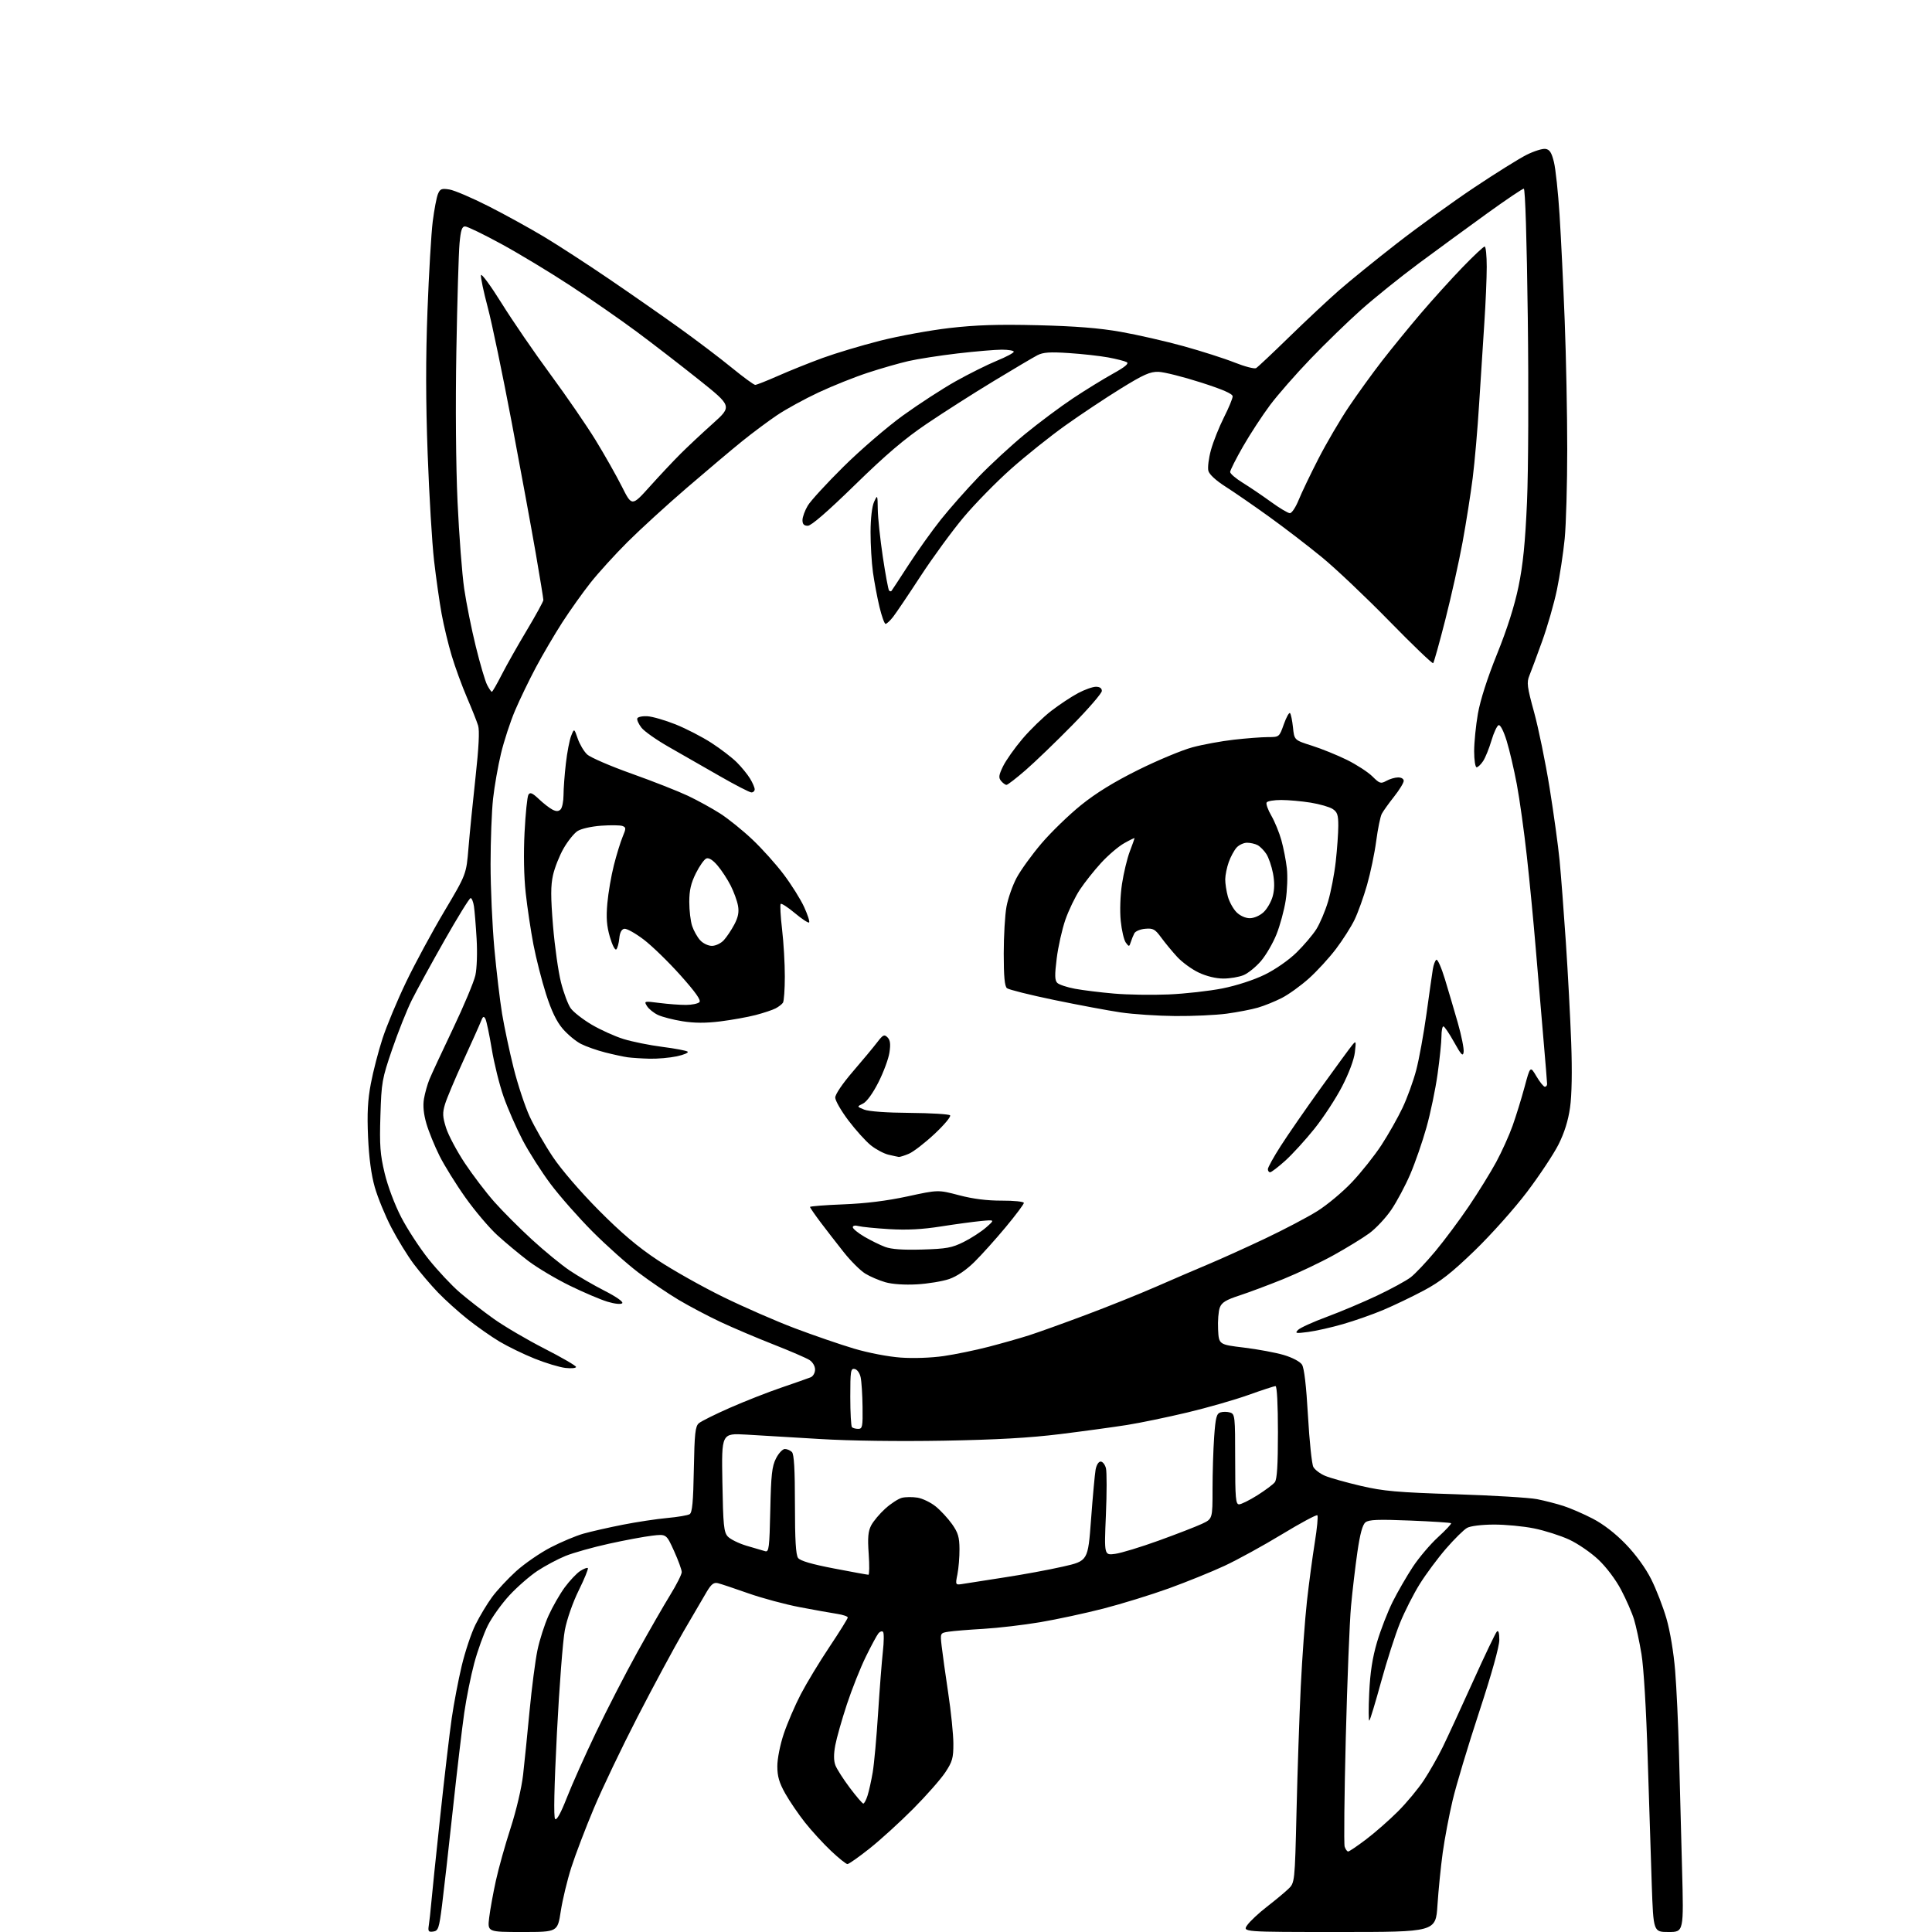 <?xml version="1.0" encoding="UTF-8" standalone="no"?>
<svg 
  version="1.1" 
  xmlns="http://www.w3.org/2000/svg" 
  xmlns:xlink="http://www.w3.org/1999/xlink" 
  xmlns:svg="http://www.w3.org/2000/svg"
  xmlns:rdf="http://www.w3.org/1999/02/22-rdf-syntax-ns#"
  xmlns:cc="http://creativecommons.org/ns#"
  xmlns:dc="http://purl.org/dc/elements/1.1/"
  viewBox="0 0 768 768"
  width="768"
  height="768"
>
<style>svg {background-color: white; }</style>"
<path stroke="none" fill="black" fill-rule="evenodd" d="M172.22,767.82C170.32,768.09 170.08,767.75 170.46,765.32C170.70,763.77 171.14,759.80 171.43,756.50C171.71,753.20 173.32,737.67 175.00,722.00C176.67,706.33 178.73,688.77 179.57,683.00C180.40,677.23 182.19,667.87 183.53,662.22C184.88,656.56 187.34,649.18 189.01,645.82C190.68,642.46 193.64,637.54 195.59,634.88C197.54,632.22 201.86,627.58 205.18,624.57C208.50,621.57 214.66,617.32 218.86,615.14C223.06,612.96 228.97,610.48 232.00,609.63C235.03,608.78 242.03,607.19 247.57,606.10C253.10,605.01 261.05,603.81 265.22,603.43C269.39,603.05 273.41,602.37 274.15,601.91C275.18,601.28 275.58,597.02 275.81,584.13C276.08,569.74 276.38,566.98 277.81,565.76C278.74,564.96 284.27,562.21 290.11,559.64C295.94,557.07 305.17,553.44 310.61,551.59C316.05,549.73 321.29,547.89 322.25,547.50C323.22,547.10 324.00,545.73 324.00,544.42C324.00,543.05 323.05,541.44 321.75,540.61C320.51,539.82 314.10,537.05 307.50,534.46C300.90,531.87 291.45,527.86 286.50,525.54C281.55,523.22 274.02,519.25 269.77,516.72C265.52,514.19 258.32,509.30 253.77,505.85C249.22,502.40 241.00,495.06 235.50,489.54C230.00,484.01 222.53,475.54 218.90,470.70C215.27,465.87 210.25,457.99 207.74,453.20C205.24,448.42 201.83,440.64 200.18,435.93C198.53,431.22 196.41,422.67 195.47,416.93C194.52,411.19 193.39,405.82 192.95,405.00C192.30,403.80 191.95,404.00 191.18,406.00C190.65,407.38 187.50,414.41 184.18,421.64C180.86,428.87 177.59,436.65 176.90,438.93C175.85,442.44 175.92,443.89 177.32,448.36C178.24,451.27 181.58,457.54 184.74,462.32C187.91,467.09 193.19,474.03 196.48,477.74C199.77,481.46 206.52,488.22 211.48,492.77C216.44,497.32 223.20,502.86 226.50,505.08C229.80,507.30 236.04,510.92 240.38,513.13C245.02,515.50 247.88,517.52 247.35,518.05C246.83,518.57 244.42,518.33 241.48,517.45C238.74,516.63 232.00,513.76 226.50,511.07C221.00,508.38 213.57,503.96 210.00,501.25C206.43,498.53 200.88,493.91 197.67,490.99C194.47,488.06 188.78,481.35 185.04,476.08C181.29,470.81 176.64,463.32 174.70,459.44C172.76,455.56 170.42,449.80 169.50,446.65C168.39,442.83 168.07,439.56 168.53,436.81C168.91,434.55 169.89,431.08 170.69,429.10C171.50,427.12 175.70,418.07 180.03,409.00C184.36,399.93 188.38,390.34 188.97,387.70C189.57,384.96 189.79,378.71 189.46,373.20C189.15,367.86 188.67,362.04 188.40,360.25C188.13,358.46 187.53,357.00 187.08,357.00C186.62,357.00 181.96,364.54 176.73,373.75C171.50,382.96 165.64,393.67 163.70,397.54C161.77,401.41 158.27,410.19 155.92,417.04C151.86,428.89 151.63,430.19 151.22,443.50C150.85,455.32 151.11,458.88 152.90,466.35C154.12,471.47 156.89,478.85 159.48,483.86C161.94,488.62 166.88,496.17 170.45,500.64C174.02,505.10 179.54,510.99 182.72,513.73C185.90,516.47 191.95,521.17 196.16,524.18C200.37,527.19 209.48,532.54 216.40,536.08C223.31,539.61 228.98,542.90 228.99,543.38C228.99,543.86 227.09,544.04 224.75,543.77C222.41,543.50 216.92,541.85 212.55,540.09C208.17,538.33 201.87,535.27 198.55,533.29C195.22,531.30 189.51,527.29 185.86,524.38C182.20,521.47 176.92,516.70 174.11,513.79C171.31,510.88 166.98,505.80 164.50,502.50C162.02,499.20 158.00,492.66 155.56,487.96C153.12,483.27 150.17,476.07 148.99,471.96C147.58,467.02 146.68,460.28 146.31,452.00C145.90,442.63 146.17,437.30 147.42,430.73C148.33,425.91 150.42,417.83 152.07,412.79C153.72,407.74 157.94,397.64 161.45,390.34C164.96,383.03 171.78,370.42 176.60,362.30C185.37,347.54 185.37,347.54 186.23,337.02C186.71,331.23 187.97,318.60 189.03,308.94C190.32,297.21 190.67,290.40 190.06,288.44C189.57,286.82 187.56,281.78 185.61,277.24C183.66,272.70 180.94,265.27 179.58,260.74C178.21,256.21 176.40,248.68 175.55,244.00C174.70,239.32 173.35,229.83 172.55,222.90C171.75,215.97 170.60,196.85 170.00,180.40C169.23,159.39 169.21,142.47 169.93,123.50C170.49,108.65 171.43,92.67 172.02,88.00C172.62,83.33 173.54,78.43 174.09,77.12C174.94,75.07 175.55,74.83 178.66,75.33C180.64,75.65 187.61,78.64 194.17,81.96C200.72,85.29 210.68,90.77 216.29,94.14C221.91,97.52 233.47,105.02 242.00,110.83C250.53,116.63 263.12,125.41 270.00,130.34C276.88,135.28 286.27,142.39 290.87,146.16C295.48,149.92 299.68,153.00 300.21,153.00C300.74,153.00 304.85,151.37 309.34,149.39C313.83,147.40 321.77,144.21 327.00,142.30C332.23,140.39 342.54,137.30 349.91,135.43C357.29,133.56 369.66,131.30 377.41,130.40C387.99,129.18 396.73,128.90 412.50,129.28C427.47,129.65 436.95,130.40 445.50,131.91C452.10,133.07 463.34,135.64 470.48,137.61C477.62,139.59 486.76,142.51 490.80,144.12C494.83,145.72 498.67,146.72 499.32,146.33C499.97,145.95 505.90,140.37 512.50,133.93C519.10,127.50 527.98,119.18 532.23,115.46C536.49,111.73 546.84,103.33 555.23,96.80C563.63,90.26 577.48,80.25 586.00,74.56C594.52,68.87 603.90,63.02 606.83,61.55C609.77,60.08 613.14,59.02 614.33,59.19C616.01,59.43 616.77,60.60 617.71,64.41C618.38,67.11 619.39,76.56 619.95,85.41C620.52,94.26 621.44,113.17 621.99,127.43C622.55,141.69 623.00,164.70 623.00,178.57C623.00,192.44 622.54,208.45 621.99,214.14C621.43,219.84 620.04,228.98 618.90,234.45C617.76,239.92 615.11,249.14 613.01,254.95C610.92,260.75 608.64,266.89 607.94,268.59C606.83,271.31 607.06,273.05 609.82,283.09C611.55,289.37 614.31,302.82 615.96,313.00C617.60,323.18 619.40,336.23 619.96,342.00C620.51,347.77 621.64,362.40 622.45,374.50C623.26,386.60 624.22,404.60 624.58,414.50C624.99,425.86 624.82,435.36 624.12,440.26C623.38,445.48 621.87,450.29 619.52,454.97C617.59,458.79 611.97,467.27 607.02,473.81C602.05,480.38 592.76,490.79 586.24,497.10C577.06,505.97 572.56,509.50 565.98,513.00C561.33,515.48 554.10,518.94 549.91,520.71C545.73,522.48 538.52,525.01 533.90,526.34C529.28,527.68 523.02,529.09 520.00,529.48C515.07,530.12 514.66,530.04 516.00,528.66C516.83,527.82 522.00,525.47 527.50,523.44C533.00,521.40 542.00,517.60 547.50,514.99C553.00,512.38 558.96,509.13 560.74,507.77C562.53,506.41 566.94,501.74 570.56,497.40C574.18,493.05 580.18,485.00 583.90,479.50C587.62,474.00 592.49,466.12 594.73,462.00C596.96,457.88 599.91,451.35 601.28,447.50C602.65,443.65 604.79,436.72 606.04,432.10C608.30,423.70 608.30,423.70 610.75,427.85C612.10,430.13 613.61,432.00 614.10,432.00C614.60,432.00 615.00,431.52 615.00,430.92C615.00,430.33 614.33,422.12 613.51,412.67C612.69,403.23 611.33,387.18 610.48,377.00C609.64,366.82 608.06,350.40 606.96,340.50C605.87,330.60 604.07,317.67 602.96,311.77C601.85,305.87 600.03,298.08 598.91,294.46C597.72,290.60 596.40,288.03 595.73,288.26C595.10,288.47 593.81,291.21 592.88,294.36C591.95,297.50 590.46,301.18 589.57,302.53C588.68,303.89 587.51,305.00 586.98,305.00C586.44,305.00 586.00,302.13 586.00,298.63C586.00,295.13 586.67,288.41 587.49,283.70C588.44,278.30 591.24,269.55 595.10,259.99C599.12,250.04 602.05,240.83 603.63,233.17C605.42,224.50 606.29,215.85 607.01,199.50C607.55,187.15 607.68,155.01 607.32,126.25C606.93,95.12 606.30,75.00 605.73,75.00C605.21,75.00 598.70,79.39 591.26,84.75C583.83,90.11 571.62,99.05 564.12,104.60C556.63,110.16 546.23,118.53 541.00,123.20C535.77,127.87 526.77,136.60 521.00,142.61C515.23,148.61 507.97,156.89 504.88,161.01C501.80,165.13 496.96,172.53 494.13,177.46C491.31,182.38 489.00,186.96 489.00,187.62C489.00,188.29 491.26,190.22 494.02,191.92C496.78,193.62 501.82,197.03 505.22,199.50C508.62,201.98 512.01,204.00 512.76,204.00C513.50,204.00 515.07,201.64 516.24,198.75C517.41,195.86 520.96,188.46 524.12,182.30C527.29,176.13 532.70,166.91 536.13,161.80C539.57,156.68 545.52,148.45 549.35,143.50C553.19,138.55 560.17,130.00 564.86,124.50C569.56,119.00 576.99,110.79 581.38,106.25C585.77,101.71 589.72,98.00 590.18,98.00C590.63,98.00 591.00,101.63 591.00,106.06C591.00,110.50 590.57,120.51 590.05,128.31C589.52,136.12 588.59,150.60 587.98,160.50C587.37,170.40 586.22,183.68 585.42,190.00C584.62,196.32 582.81,207.80 581.40,215.50C579.99,223.20 576.90,237.05 574.55,246.28C572.20,255.51 570.02,263.31 569.71,263.62C569.40,263.93 561.58,256.43 552.32,246.95C543.07,237.48 531.00,226.04 525.50,221.53C520.00,217.02 510.55,209.76 504.50,205.41C498.45,201.05 490.68,195.69 487.23,193.49C483.35,191.02 480.72,188.60 480.34,187.15C480.01,185.85 480.48,182.10 481.39,178.82C482.30,175.54 484.61,169.75 486.52,165.95C488.44,162.16 490.00,158.38 490.00,157.56C490.00,156.54 486.05,154.81 477.27,152.01C470.27,149.77 462.74,147.88 460.52,147.81C457.19,147.71 454.62,148.85 445.50,154.48C439.45,158.22 429.55,164.80 423.50,169.12C417.45,173.43 407.73,181.20 401.91,186.38C396.08,191.55 387.59,200.22 383.04,205.64C378.50,211.06 370.81,221.57 365.96,229.00C361.11,236.43 356.18,243.74 355.00,245.25C353.81,246.76 352.48,248.00 352.03,248.00C351.58,248.00 350.49,244.96 349.60,241.25C348.71,237.54 347.55,231.35 347.01,227.50C346.48,223.65 346.05,216.45 346.06,211.50C346.08,206.04 346.63,201.32 347.46,199.50C348.82,196.55 348.84,196.60 348.93,202.50C348.97,205.80 349.88,214.28 350.93,221.34C351.99,228.40 353.11,234.44 353.42,234.76C353.74,235.07 354.16,235.15 354.36,234.92C354.56,234.69 357.63,230.00 361.19,224.50C364.75,219.00 370.53,210.90 374.04,206.50C377.55,202.10 384.26,194.50 388.96,189.62C393.66,184.73 402.00,177.04 407.50,172.53C413.00,168.02 421.55,161.64 426.50,158.35C431.45,155.06 438.60,150.66 442.39,148.56C447.24,145.87 448.87,144.51 447.89,143.96C447.13,143.54 443.80,142.69 440.51,142.08C437.21,141.48 430.19,140.69 424.89,140.35C417.37,139.85 414.64,140.04 412.39,141.21C410.80,142.03 402.98,146.65 395.00,151.49C387.02,156.32 375.10,163.93 368.50,168.39C359.56,174.43 352.26,180.65 339.86,192.75C328.99,203.36 322.49,209.00 321.11,209.00C319.59,209.00 319.00,208.37 319.00,206.75C319.01,205.51 319.95,202.93 321.10,201.00C322.25,199.07 328.66,192.09 335.35,185.47C342.03,178.85 352.65,169.72 358.93,165.17C365.22,160.63 374.67,154.49 379.93,151.54C385.20,148.59 392.54,144.93 396.25,143.41C399.96,141.89 403.00,140.27 403.00,139.82C403.00,139.37 400.86,139.00 398.24,139.00C395.63,139.00 387.70,139.68 380.63,140.50C373.57,141.33 364.79,142.69 361.14,143.53C357.49,144.36 350.23,146.44 345.00,148.16C339.77,149.87 330.96,153.39 325.41,155.99C319.85,158.59 312.43,162.66 308.91,165.03C305.38,167.41 299.12,172.07 295.00,175.40C290.88,178.73 280.98,187.07 273.00,193.94C265.02,200.81 254.43,210.49 249.45,215.46C244.47,220.43 237.86,227.70 234.76,231.62C231.66,235.53 226.60,242.65 223.51,247.43C220.43,252.22 215.70,260.26 213.01,265.32C210.32,270.37 206.59,278.10 204.72,282.50C202.85,286.90 200.35,294.55 199.16,299.50C197.97,304.45 196.55,312.55 196.00,317.50C195.46,322.45 195.01,334.15 195.01,343.50C195.01,352.85 195.69,367.93 196.51,377.00C197.34,386.07 198.73,397.77 199.59,403.00C200.46,408.23 202.51,417.88 204.15,424.46C205.79,431.05 208.68,439.77 210.56,443.85C212.45,447.93 216.58,455.14 219.75,459.87C223.11,464.91 230.69,473.71 238.00,481.08C246.99,490.14 253.56,495.70 261.42,500.91C267.42,504.89 279.12,511.47 287.42,515.54C295.71,519.60 308.57,525.22 316.00,528.02C323.43,530.83 333.99,534.46 339.47,536.09C345.18,537.79 353.12,539.31 358.06,539.66C363.07,540.02 370.20,539.77 375.09,539.06C379.72,538.39 387.77,536.73 393.00,535.37C398.23,534.01 405.43,531.97 409.00,530.83C412.57,529.69 422.70,526.05 431.50,522.75C440.30,519.46 452.90,514.39 459.50,511.51C466.10,508.62 475.55,504.55 480.50,502.48C485.45,500.40 495.56,495.83 502.96,492.32C510.37,488.81 519.65,483.93 523.58,481.48C527.52,479.03 533.77,473.81 537.47,469.88C541.18,465.95 546.44,459.33 549.16,455.16C551.88,450.98 555.64,444.35 557.51,440.41C559.38,436.48 561.83,429.71 562.97,425.38C564.11,421.05 565.94,410.98 567.05,403.00C568.15,395.02 569.29,387.05 569.57,385.29C569.85,383.52 570.48,381.82 570.97,381.52C571.47,381.21 573.00,384.68 574.38,389.23C575.77,393.78 578.08,401.64 579.53,406.69C580.97,411.75 582.00,416.92 581.82,418.19C581.55,420.09 580.87,419.39 578.01,414.25C576.10,410.81 574.19,408.00 573.77,408.00C573.35,408.00 573.00,409.78 573.00,411.97C573.00,414.15 572.31,420.87 571.47,426.90C570.63,432.93 568.64,442.51 567.04,448.18C565.45,453.86 562.55,462.21 560.61,466.75C558.67,471.28 555.28,477.64 553.08,480.88C550.88,484.12 546.93,488.34 544.29,490.27C541.66,492.19 535.27,496.10 530.11,498.96C524.94,501.82 515.94,506.09 510.11,508.46C504.27,510.82 496.43,513.76 492.69,514.98C487.32,516.73 485.66,517.75 484.89,519.78C484.35,521.20 484.05,525.09 484.21,528.42C484.50,534.48 484.50,534.48 494.50,535.69C500.00,536.36 507.13,537.68 510.35,538.64C513.74,539.65 516.77,541.25 517.55,542.44C518.44,543.80 519.25,550.72 519.94,562.79C520.51,572.85 521.47,582.00 522.07,583.13C522.67,584.25 524.79,585.85 526.78,586.68C528.78,587.52 535.15,589.30 540.95,590.66C549.99,592.76 555.35,593.24 578.50,593.98C593.35,594.46 607.98,595.34 611.00,595.94C614.02,596.54 618.75,597.75 621.50,598.64C624.25,599.52 629.50,601.80 633.16,603.70C637.40,605.90 642.17,609.59 646.28,613.85C650.25,617.96 654.14,623.31 656.36,627.73C658.36,631.69 661.09,638.74 662.44,643.40C663.89,648.40 665.31,656.91 665.90,664.18C666.45,670.96 667.14,685.73 667.43,697.00C667.72,708.27 668.27,728.86 668.64,742.75C669.32,768.00 669.32,768.00 663.29,768.00C657.26,768.00 657.26,768.00 656.60,749.25C656.24,738.94 655.51,716.10 654.97,698.50C654.40,679.52 653.40,662.84 652.51,657.50C651.69,652.55 650.35,646.35 649.55,643.72C648.74,641.09 646.44,635.83 644.44,632.03C642.32,627.98 638.58,623.00 635.41,620.01C632.45,617.20 627.20,613.60 623.76,612.01C620.32,610.42 614.03,608.42 609.79,607.56C605.55,606.70 598.35,606.02 593.79,606.04C588.96,606.06 584.53,606.61 583.18,607.36C581.90,608.07 578.15,611.77 574.85,615.57C571.55,619.38 566.83,625.73 564.37,629.68C561.90,633.62 558.36,640.60 556.51,645.18C554.65,649.75 551.29,660.23 549.03,668.45C546.78,676.67 544.67,683.65 544.34,683.95C544.01,684.25 543.98,679.33 544.28,673.00C544.66,664.79 545.56,658.98 547.41,652.71C548.84,647.88 551.64,640.68 553.62,636.71C555.61,632.75 559.22,626.50 561.64,622.83C564.07,619.16 568.57,613.85 571.65,611.04C574.73,608.22 577.06,605.73 576.83,605.50C576.60,605.27 569.23,604.79 560.46,604.44C547.79,603.93 544.15,604.07 542.80,605.15C541.62,606.09 540.64,609.69 539.58,617.00C538.75,622.77 537.60,632.45 537.05,638.50C536.49,644.55 535.55,668.09 534.97,690.82C534.39,713.55 534.19,733.01 534.52,734.07C534.86,735.13 535.49,736.00 535.92,736.00C536.35,736.00 539.58,733.81 543.10,731.14C546.62,728.47 552.30,723.48 555.73,720.05C559.16,716.62 563.79,711.04 566.02,707.66C568.25,704.27 571.62,698.35 573.50,694.50C575.38,690.65 580.78,678.96 585.49,668.52C590.20,658.08 594.50,649.10 595.03,648.57C595.66,647.94 596.00,649.12 596.00,651.88C596.00,654.54 592.97,665.39 588.00,680.51C583.59,693.90 578.84,709.72 577.44,715.66C576.03,721.61 574.26,730.98 573.50,736.48C572.74,741.99 571.81,751.34 571.42,757.25C570.73,768.00 570.73,768.00 532.30,768.00C493.86,768.00 493.86,768.00 495.84,765.22C496.93,763.69 500.42,760.43 503.60,757.97C506.78,755.51 510.58,752.36 512.04,750.97C514.71,748.45 514.71,748.45 515.39,719.97C515.76,704.31 516.52,682.05 517.07,670.50C517.63,658.95 518.74,643.65 519.53,636.50C520.33,629.35 521.73,618.88 522.64,613.23C523.55,607.59 524.02,602.69 523.68,602.35C523.34,602.01 517.01,605.41 509.61,609.90C502.21,614.39 491.95,620.02 486.83,622.41C481.70,624.80 471.72,628.84 464.66,631.40C457.60,633.95 445.90,637.56 438.66,639.43C431.42,641.29 420.10,643.73 413.49,644.85C406.89,645.96 396.76,647.15 390.99,647.49C385.22,647.82 378.98,648.33 377.12,648.62C373.73,649.14 373.73,649.14 374.32,654.32C374.64,657.17 375.82,665.58 376.93,673.00C378.05,680.42 378.97,689.46 378.98,693.08C379.00,698.85 378.60,700.26 375.75,704.57C373.96,707.26 368.23,713.78 363.00,719.04C357.77,724.30 349.98,731.39 345.68,734.80C341.39,738.21 337.42,741.00 336.87,741.00C336.33,741.00 333.38,738.64 330.33,735.75C327.27,732.86 322.64,727.80 320.02,724.50C317.41,721.20 313.86,715.99 312.13,712.92C309.73,708.64 309.00,706.12 309.00,702.10C309.00,699.12 310.11,693.54 311.57,689.19C312.99,684.98 316.02,677.92 318.31,673.52C320.60,669.12 325.74,660.62 329.74,654.64C333.73,648.67 337.00,643.41 337.00,642.98C337.00,642.54 335.09,641.89 332.75,641.53C330.41,641.18 323.77,639.99 318.00,638.89C312.23,637.80 303.00,635.31 297.50,633.38C292.00,631.44 286.56,629.62 285.40,629.34C283.77,628.94 282.78,629.68 280.99,632.66C279.73,634.77 275.56,641.90 271.73,648.50C267.90,655.10 259.66,670.40 253.43,682.50C247.19,694.60 239.38,710.95 236.07,718.83C232.75,726.72 228.72,737.29 227.11,742.33C225.49,747.37 223.61,755.21 222.91,759.75C221.65,768.00 221.65,768.00 207.71,768.00C193.77,768.00 193.77,768.00 194.46,762.25C194.85,759.09 196.04,752.49 197.12,747.59C198.19,742.69 200.84,733.24 203.00,726.59C205.25,719.62 207.35,710.69 207.94,705.50C208.50,700.55 209.66,689.08 210.52,680.00C211.39,670.92 212.78,660.15 213.63,656.05C214.47,651.95 216.47,645.72 218.06,642.22C219.65,638.71 222.53,633.68 224.47,631.03C226.42,628.39 229.17,625.47 230.59,624.53C232.01,623.60 233.40,623.07 233.67,623.34C233.95,623.62 232.33,627.59 230.07,632.17C227.69,636.99 225.36,643.66 224.53,648.00C223.74,652.12 222.33,670.48 221.39,688.80C220.29,710.42 220.03,722.43 220.67,723.07C221.30,723.70 222.93,720.75 225.32,714.64C227.34,709.47 232.54,697.82 236.89,688.74C241.23,679.66 248.61,665.32 253.29,656.87C257.97,648.42 263.87,638.15 266.40,634.05C268.93,629.95 271.00,625.85 271.00,624.93C271.00,624.02 269.62,620.24 267.94,616.53C264.88,609.78 264.88,609.78 259.19,610.46C256.06,610.83 248.32,612.27 242.00,613.67C235.68,615.06 227.94,617.24 224.81,618.50C221.69,619.77 216.65,622.46 213.61,624.47C210.58,626.49 205.58,630.84 202.51,634.16C199.45,637.47 195.59,642.85 193.94,646.11C192.30,649.37 189.86,656.13 188.52,661.13C187.18,666.12 185.39,675.00 184.55,680.85C183.70,686.71 181.65,704.10 179.99,719.50C178.33,734.90 176.40,752.00 175.70,757.50C174.54,766.58 174.22,767.53 172.22,767.82zM343.17,716.95C343.54,716.98 344.31,715.54 344.87,713.75C345.44,711.96 346.36,707.80 346.92,704.50C347.48,701.20 348.44,690.65 349.05,681.06C349.66,671.48 350.52,660.45 350.95,656.56C351.39,652.68 351.43,649.14 351.03,648.71C350.64,648.27 349.81,648.52 349.20,649.26C348.59,649.99 346.33,654.17 344.19,658.55C342.04,662.92 338.65,671.45 336.65,677.50C334.66,683.55 332.58,690.86 332.04,693.75C331.37,697.29 331.39,699.89 332.08,701.72C332.65,703.22 335.23,707.25 337.81,710.68C340.39,714.10 342.80,716.93 343.17,716.95zM383.11,629.57C384.97,629.25 392.35,628.10 399.50,627.01C406.65,625.92 417.00,624.01 422.49,622.76C432.48,620.50 432.48,620.50 433.71,604.00C434.38,594.92 435.20,586.04 435.51,584.25C435.85,582.36 436.69,581.00 437.53,581.00C438.32,581.00 439.26,582.19 439.63,583.65C439.99,585.11 439.99,593.50 439.61,602.29C438.93,618.28 438.93,618.28 443.32,617.68C445.73,617.35 453.51,614.98 460.61,612.41C467.70,609.85 475.41,606.86 477.75,605.77C482.00,603.78 482.00,603.78 482.00,592.04C482.00,585.59 482.29,576.20 482.65,571.17C483.19,563.50 483.59,561.95 485.15,561.45C486.17,561.13 487.90,561.15 489.00,561.50C490.90,562.10 491.00,563.01 491.00,580.07C491.00,595.59 491.21,598.00 492.55,598.00C493.40,598.00 496.66,596.38 499.80,594.41C502.93,592.43 506.06,590.10 506.75,589.22C507.65,588.07 508.00,582.44 508.00,569.31C508.00,558.29 507.62,551.00 507.04,551.00C506.51,551.00 501.68,552.58 496.29,554.51C490.91,556.44 479.98,559.58 472.00,561.48C464.02,563.38 453.23,565.62 448.00,566.45C442.77,567.28 430.85,568.91 421.50,570.07C409.30,571.58 396.17,572.32 375.00,572.70C357.24,573.01 337.74,572.75 326.00,572.03C315.27,571.38 302.07,570.59 296.66,570.28C286.81,569.72 286.81,569.72 287.16,589.26C287.46,606.34 287.73,609.04 289.29,610.77C290.28,611.86 293.65,613.53 296.79,614.47C299.93,615.41 303.25,616.39 304.17,616.63C305.66,617.04 305.87,615.36 306.20,600.29C306.50,586.24 306.87,582.89 308.47,579.75C309.51,577.69 311.10,576.00 311.99,576.00C312.87,576.00 314.14,576.54 314.80,577.20C315.65,578.05 316.00,584.09 316.00,598.01C316.00,612.13 316.35,618.09 317.25,619.31C318.10,620.46 322.64,621.79 331.50,623.49C338.65,624.87 344.82,625.99 345.20,625.99C345.59,626.00 345.64,622.27 345.32,617.71C344.86,611.26 345.08,608.75 346.30,606.38C347.16,604.72 349.69,601.71 351.91,599.70C354.13,597.69 357.11,595.76 358.53,595.40C359.95,595.05 362.74,595.02 364.73,595.34C366.72,595.67 369.96,597.23 371.92,598.81C373.89,600.39 376.82,603.56 378.44,605.84C380.85,609.25 381.38,611.03 381.41,615.75C381.44,618.91 381.06,623.44 380.59,625.82C379.72,630.14 379.72,630.14 383.11,629.57zM341.17,568.00C342.81,568.00 342.99,567.11 342.88,559.25C342.82,554.44 342.48,549.16 342.12,547.51C341.76,545.81 340.74,544.38 339.74,544.19C338.17,543.89 338.00,544.95 338.00,555.26C338.00,561.53 338.30,566.97 338.67,567.33C339.03,567.70 340.16,568.00 341.17,568.00zM364.50,510.55C359.59,510.82 354.75,510.50 351.95,509.71C349.45,508.99 345.83,507.44 343.92,506.26C342.00,505.07 338.18,501.27 335.43,497.80C332.68,494.34 328.53,488.98 326.21,485.91C323.90,482.83 322.00,480.08 322.00,479.79C322.00,479.50 327.96,479.03 335.25,478.75C344.13,478.40 352.53,477.36 360.72,475.59C372.93,472.94 372.93,472.94 381.22,475.12C386.79,476.59 392.36,477.29 398.25,477.27C403.08,477.25 407.00,477.66 407.00,478.18C407.00,478.70 403.75,483.03 399.78,487.81C395.81,492.59 390.22,498.81 387.36,501.63C384.05,504.89 380.40,507.36 377.33,508.43C374.67,509.34 368.90,510.30 364.50,510.55zM366.60,496.71C376.26,496.42 378.39,496.04 383.10,493.69C386.07,492.21 390.07,489.61 392.00,487.92C395.50,484.85 395.50,484.85 390.00,485.37C386.98,485.66 379.77,486.63 374.00,487.54C366.61,488.71 360.54,489.02 353.50,488.60C348.00,488.27 342.49,487.72 341.25,487.38C339.93,487.02 339.00,487.21 339.00,487.84C339.00,488.43 341.07,490.13 343.59,491.61C346.12,493.09 349.83,494.92 351.84,495.67C354.37,496.61 358.94,496.93 366.60,496.71zM504.89,466.00C504.40,466.00 504.00,465.44 504.00,464.75C504.00,464.06 506.31,459.90 509.13,455.50C511.94,451.10 519.11,440.75 525.04,432.50C530.98,424.25 536.58,416.60 537.49,415.50C539.06,413.59 539.11,413.73 538.58,418.32C538.25,421.20 536.20,426.66 533.53,431.83C531.07,436.61 526.12,444.18 522.54,448.65C518.96,453.13 513.72,458.86 510.91,461.40C508.09,463.93 505.38,466.00 504.89,466.00zM357.28,459.90C356.85,459.84 355.00,459.44 353.17,459.01C351.34,458.57 348.19,456.90 346.17,455.28C344.15,453.66 340.15,449.22 337.27,445.42C334.39,441.61 332.03,437.52 332.02,436.31C332.01,435.03 334.88,430.79 338.98,426.02C342.82,421.57 347.16,416.34 348.64,414.41C351.00,411.32 351.50,411.07 352.79,412.36C353.88,413.45 354.08,415.00 353.57,418.39C353.19,420.91 351.22,426.23 349.19,430.23C346.94,434.66 344.54,437.97 343.04,438.70C340.58,439.89 340.58,439.89 343.54,441.09C345.33,441.81 352.49,442.33 361.67,442.39C370.01,442.46 377.21,442.89 377.67,443.36C378.13,443.83 375.35,447.15 371.50,450.75C367.65,454.35 363.05,457.90 361.28,458.64C359.51,459.39 357.71,459.95 357.28,459.90zM258.20,420.85C255.07,420.77 251.15,420.51 249.50,420.29C247.85,420.06 243.83,419.19 240.56,418.36C237.29,417.53 232.95,416.00 230.92,414.96C228.88,413.92 225.63,411.21 223.68,408.94C221.23,406.07 219.21,401.88 217.06,395.16C215.36,389.85 213.11,381.00 212.05,375.50C211.00,370.00 209.61,360.77 208.98,355.00C208.26,348.48 208.09,339.35 208.52,330.89C208.90,323.40 209.59,316.66 210.06,315.90C210.73,314.82 211.61,315.19 214.21,317.64C216.02,319.36 218.44,321.24 219.60,321.83C221.12,322.61 222.01,322.59 222.85,321.75C223.48,321.12 224.00,318.55 224.01,316.05C224.01,313.55 224.43,307.90 224.94,303.50C225.44,299.10 226.39,294.15 227.05,292.50C228.24,289.50 228.24,289.50 229.66,293.61C230.44,295.87 232.11,298.70 233.39,299.89C234.66,301.09 242.63,304.54 251.10,307.55C259.57,310.57 269.65,314.54 273.50,316.36C277.35,318.19 283.11,321.36 286.29,323.40C289.48,325.44 295.22,330.07 299.05,333.69C302.88,337.30 308.51,343.57 311.56,347.63C314.61,351.68 318.26,357.50 319.66,360.56C321.06,363.62 321.95,366.38 321.64,366.69C321.33,367.00 318.79,365.34 316.00,363.00C313.21,360.66 310.66,359.01 310.34,359.32C310.03,359.64 310.27,364.16 310.88,369.37C311.50,374.58 311.99,383.04 311.98,388.17C311.98,393.30 311.64,398.00 311.23,398.60C310.83,399.21 309.52,400.21 308.33,400.84C307.14,401.47 303.56,402.66 300.39,403.49C297.21,404.32 290.89,405.45 286.34,406.02C280.55,406.74 276.04,406.72 271.32,405.97C267.61,405.38 263.21,404.24 261.53,403.45C259.85,402.65 257.90,401.08 257.20,399.95C255.94,397.93 256.02,397.91 262.21,398.70C265.67,399.14 270.40,399.49 272.73,399.47C275.05,399.46 277.43,398.97 278.02,398.38C278.77,397.63 276.57,394.50 270.50,387.70C265.78,382.41 259.20,376.01 255.87,373.48C252.55,370.96 249.08,369.03 248.16,369.20C247.07,369.41 246.39,370.71 246.18,373.01C246.00,374.93 245.47,376.90 245.00,377.38C244.51,377.88 243.40,375.75 242.44,372.46C241.16,368.05 240.92,364.82 241.43,359.07C241.80,354.91 242.97,348.09 244.03,343.93C245.08,339.77 246.65,334.70 247.50,332.66C248.90,329.30 248.90,328.90 247.46,328.35C246.59,328.01 242.77,327.96 238.97,328.23C235.01,328.52 230.99,329.43 229.54,330.38C228.16,331.29 225.68,334.39 224.03,337.27C222.38,340.14 220.49,344.92 219.83,347.88C218.89,352.09 218.89,356.49 219.84,368.10C220.52,376.26 221.94,386.35 223.01,390.53C224.07,394.70 225.81,399.33 226.87,400.81C227.92,402.29 231.64,405.20 235.14,407.28C238.64,409.35 244.35,411.94 247.83,413.02C251.31,414.10 258.29,415.51 263.33,416.15C268.37,416.79 272.88,417.65 273.35,418.05C273.81,418.46 271.88,419.29 269.05,419.90C266.22,420.50 261.34,420.93 258.20,420.85zM467.18,403.89C460.20,403.83 450.45,403.18 445.50,402.45C440.55,401.72 428.64,399.49 419.03,397.50C409.42,395.51 400.98,393.40 400.28,392.82C399.36,392.06 399.00,388.15 399.00,379.06C399.00,372.08 399.49,363.70 400.09,360.43C400.68,357.17 402.49,352.02 404.10,348.98C405.71,345.95 410.17,339.78 414.01,335.27C417.85,330.77 424.93,323.91 429.74,320.03C435.76,315.18 442.89,310.80 452.50,306.03C460.20,302.21 469.88,298.18 474.00,297.07C478.12,295.96 485.55,294.60 490.50,294.04C495.45,293.48 501.53,293.01 504.02,293.01C508.53,293.00 508.53,293.00 510.34,287.91C511.33,285.11 512.44,283.11 512.80,283.47C513.16,283.83 513.69,286.39 513.98,289.16C514.50,294.20 514.50,294.20 521.50,296.42C525.35,297.64 531.62,300.19 535.44,302.07C539.25,303.96 543.79,306.90 545.53,308.62C548.41,311.48 548.88,311.63 551.09,310.41C552.41,309.67 554.51,309.05 555.75,309.04C557.04,309.02 558.00,309.60 558.00,310.41C558.00,311.19 556.27,314.01 554.16,316.68C552.04,319.35 549.85,322.43 549.27,323.52C548.70,324.61 547.71,329.45 547.07,334.28C546.44,339.11 544.79,346.99 543.42,351.78C542.05,356.58 539.81,362.80 538.46,365.60C537.11,368.41 533.78,373.63 531.08,377.20C528.38,380.77 523.54,386.05 520.33,388.93C517.12,391.81 512.28,395.30 509.57,396.69C506.86,398.08 502.59,399.81 500.07,400.54C497.56,401.28 491.98,402.35 487.68,402.94C483.38,403.52 474.15,403.95 467.18,403.89zM464.50,395.31C471.10,395.03 480.77,393.94 486.00,392.90C491.63,391.77 498.46,389.54 502.77,387.43C506.97,385.38 512.29,381.67 515.35,378.68C518.27,375.83 521.83,371.64 523.26,369.38C524.69,367.11 526.79,362.16 527.92,358.38C529.05,354.59 530.43,347.45 530.98,342.50C531.53,337.55 531.99,331.15 531.99,328.27C532.00,323.95 531.61,322.79 529.75,321.58C528.51,320.77 524.58,319.64 521.00,319.06C517.42,318.49 512.16,318.01 509.31,318.01C506.45,318.00 503.84,318.44 503.51,318.99C503.17,319.53 504.01,321.89 505.37,324.24C506.73,326.58 508.53,330.98 509.37,334.00C510.21,337.02 511.19,342.03 511.54,345.11C511.90,348.20 511.70,353.95 511.09,357.88C510.48,361.82 508.83,367.91 507.42,371.42C506.02,374.92 503.24,379.70 501.25,382.03C499.25,384.35 496.15,386.88 494.34,387.63C492.54,388.38 488.91,389.00 486.28,388.99C483.34,388.98 479.58,388.07 476.50,386.61C473.75,385.31 469.90,382.50 467.94,380.37C465.98,378.24 463.13,374.79 461.60,372.70C459.16,369.36 458.38,368.93 455.26,369.20C453.30,369.36 451.35,370.18 450.92,371.00C450.49,371.82 449.85,373.40 449.50,374.50C448.89,376.41 448.80,376.42 447.52,374.69C446.79,373.69 445.88,369.81 445.51,366.07C445.11,362.10 445.32,355.97 446.01,351.38C446.67,347.05 448.06,341.25 449.10,338.50C450.15,335.75 451.00,333.36 451.00,333.19C451.00,333.01 449.14,333.91 446.88,335.19C444.61,336.46 440.49,339.98 437.72,343.00C434.95,346.02 431.16,350.80 429.29,353.62C427.42,356.43 424.82,361.83 423.50,365.62C422.19,369.40 420.64,376.31 420.06,380.97C419.23,387.63 419.27,389.70 420.28,390.71C420.98,391.41 424.15,392.46 427.31,393.05C430.48,393.64 437.44,394.50 442.79,394.96C448.13,395.43 457.90,395.59 464.50,395.31zM283.00,376.00C284.47,376.00 286.57,375.00 287.72,373.75C288.86,372.51 290.74,369.71 291.90,367.51C293.44,364.60 293.83,362.58 293.36,360.01C293.01,358.08 291.70,354.48 290.44,352.00C289.18,349.52 286.85,345.96 285.25,344.08C283.39,341.88 281.79,340.87 280.80,341.25C279.95,341.57 278.08,344.21 276.63,347.12C274.65,351.10 274.00,353.91 274.00,358.55C274.00,361.93 274.51,366.23 275.14,368.10C275.76,369.97 277.19,372.51 278.31,373.75C279.45,375.01 281.52,376.00 283.00,376.00zM496.81,365.00C498.48,365.00 500.80,363.99 502.29,362.61C503.70,361.30 505.34,358.44 505.93,356.25C506.66,353.56 506.69,350.63 506.03,347.15C505.49,344.32 504.30,340.87 503.39,339.47C502.47,338.06 500.91,336.49 499.92,335.96C498.94,335.43 497.05,335.00 495.72,335.00C494.39,335.00 492.52,335.87 491.56,336.93C490.60,338.00 489.20,340.58 488.45,342.68C487.70,344.78 487.07,347.85 487.05,349.50C487.03,351.15 487.50,354.24 488.09,356.38C488.68,358.51 490.23,361.32 491.54,362.63C492.94,364.03 495.09,365.00 496.81,365.00zM298.70,315.00C297.98,315.00 292.24,312.04 285.95,308.42C279.65,304.80 270.58,299.61 265.79,296.88C261.00,294.15 256.15,290.74 255.01,289.29C253.88,287.84 253.12,286.18 253.33,285.58C253.54,284.99 255.36,284.60 257.37,284.72C259.38,284.84 264.43,286.31 268.59,287.97C272.74,289.64 279.15,292.94 282.82,295.32C286.50,297.70 291.03,301.18 292.91,303.06C294.78,304.93 297.14,307.82 298.15,309.48C299.16,311.14 299.99,313.06 300.00,313.75C300.00,314.44 299.41,315.00 298.70,315.00zM400.10,312.00C399.63,312.00 398.66,311.30 397.95,310.44C396.88,309.15 397.01,308.16 398.73,304.61C399.88,302.26 403.34,297.35 406.44,293.70C409.54,290.05 414.70,285.04 417.91,282.57C421.12,280.10 425.89,276.94 428.52,275.54C431.15,274.14 434.36,273.00 435.65,273.00C437.17,273.00 438.00,273.58 438.00,274.66C438.00,275.57 432.71,281.70 426.25,288.27C419.79,294.85 411.45,302.88 407.72,306.12C404.00,309.35 400.57,312.00 400.10,312.00zM195.51,275.00C195.77,275.00 197.52,271.96 199.41,268.25C201.30,264.54 205.81,256.56 209.43,250.52C213.04,244.48 216.00,239.08 216.00,238.52C216.00,237.96 214.64,229.62 212.98,220.00C211.31,210.38 207.02,186.97 203.43,168.00C199.84,149.03 195.55,128.41 193.89,122.19C192.23,115.97 191.02,110.20 191.19,109.37C191.36,108.55 195.05,113.56 199.38,120.51C203.71,127.46 212.45,140.21 218.80,148.83C225.14,157.45 233.24,169.22 236.78,175.00C240.32,180.78 245.01,189.06 247.20,193.41C251.18,201.32 251.18,201.32 258.30,193.41C262.21,189.06 267.68,183.23 270.46,180.46C273.23,177.69 278.99,172.29 283.27,168.46C291.03,161.50 291.03,161.50 277.77,150.91C270.47,145.09 259.32,136.48 253.00,131.79C246.68,127.10 234.91,118.93 226.85,113.64C218.79,108.35 206.41,100.87 199.35,97.02C192.28,93.17 185.78,90.01 184.89,90.01C183.64,90.00 183.15,91.47 182.67,96.75C182.33,100.46 181.76,119.70 181.41,139.50C181.03,161.11 181.22,185.09 181.88,199.50C182.49,212.70 183.68,228.22 184.52,234.00C185.37,239.78 187.44,250.12 189.14,257.00C190.83,263.88 192.85,270.74 193.63,272.25C194.41,273.76 195.26,275.00 195.51,275.00z" />

</svg>
